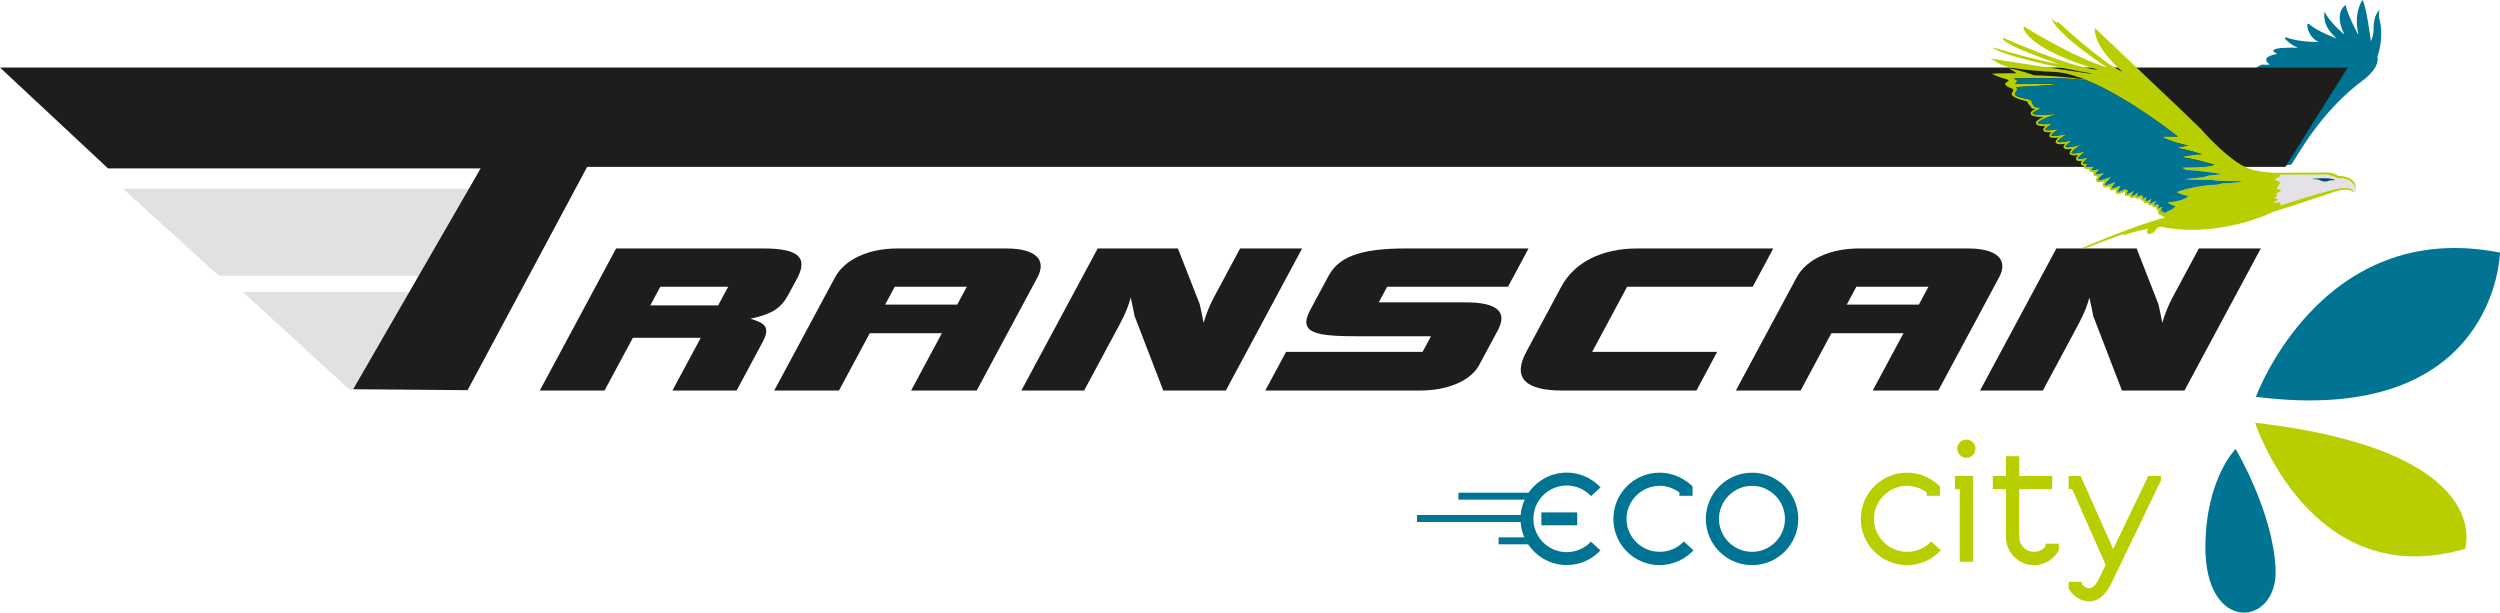 <?xml version="1.0" encoding="UTF-8"?>
<svg xmlns="http://www.w3.org/2000/svg" width="139.072mm" height="34.08mm" viewBox="0 0 394.219 96.605">
  <g id="a" data-name="Calque 1"/>
  <g id="b" data-name="Calque 2">
    <g id="c" data-name="Calque 1">
      <g>
        <g>
          <path d="M350.187,21.359c.932,.404,1.785,3.547,5.829,4.168,4.044,.619,4.276,.627,5.293,.406,.751-.85,4.354-8.229,11.606-13.504,0,0,2.371-1.779,1.973-3.498,0,0,1.127-2.889,.306-5.994,0,0-.169-.516,.014-1.355,0,0-1,.768-.919,3.086,0,0-.006,.91-.426,1.838,0,0-.772-5.961-1.357-6.506,0,0-1.423,2.064-.616,5.346l-.098-.004s-1.66-3.068-1.904-4.541c0,0-1.93,1.043-.287,4.461v.127s-2.478-2.086-3.029-3.57c0,0-.578,2.121,1.709,4.057l.051,.146s-2.996-1.096-4.197-2.217c0,0-.281-.217-.303,.15,0,0-.028,1.689,1.751,2.67,0,0-3.054,.035-5.116-.729,0,0-.244-.039-.146,.203,0,0,.959,1.084,1.981,1.369l-.157,.059s-5.506-.195-3.029,.979c0,0-2.967,.375-1.196,1.674,0,0-.925,.066-1.193-.006,0,0-1.76,.6-.793,1.252,.964,.652-3.505-.104-1.349,1.582,0,0-2.553,.06-.836,1.473,0,0-1.861-.432-.125,.744,0,0-2.373-.322-.437,.611,0,0-2.763-.209-.249,1.115,0,0-1.869-.057-.788,.6,0,0-2.101-.061-1.067,1.092,0,0-.978,.471-.516,.857,0,0-1.088-.281-.476,.734,0,0-.829,.723,.098,1.125Z" fill="#007492"/>
          <polygon points="74.34 29.76 19.382 29.76 34.522 43.482 70.891 43.482 74.34 29.76" fill="#e2e1e1"/>
          <path d="M69.443,46.049h-31.139l16.799,15.377,16.796-.127s3.221-12.646-2.456-15.25Z" fill="#e2e1e1"/>
          <polygon points="370.217 10.65 0 10.65 17.034 26.553 75.791 26.553 55.696 61.372 73.732 61.525 92.587 26.314 360.368 26.314 370.217 10.65" fill="#1d1d1b"/>
          <g>
            <path d="M124.408,46.299c-1.255,2.34-2.553,3.18-6.081,3.962,1.97,.627,3.329,1.08,1.922,3.693l-4.097,7.631h-10.121l4.469-8.32h-10.701l-4.471,8.32h-10.212l12.035-22.406h23.221c5.506,0,7.101,1.412,5.327,4.717l-1.292,2.402Zm-9.583-1.082h-10.704l-1.581,2.941h10.704l1.581-2.941Z" fill="#1d1d1b"/>
            <path d="M183.434,61.585l-4.525-11.746c-.067-.212-.126-.839-.613-2.912-.297,1.051-.644,2.191-1.693,4.144l-5.649,10.514h-9.9l12.035-22.406h12.654l3.444,8.799c.37,1.711,.454,2.042,.6,2.941,.432-1.468,.995-2.851,1.704-4.171l4.063-7.568h9.774l-12.032,22.406h-9.861Z" fill="#1d1d1b"/>
            <path d="M231.095,47.678c4.974,0,6.669,1.471,5.089,4.416l-2.917,5.432c-1.356,2.523-4.935,4.06-9.463,4.06h-24.286l3.275-6.101h21.531l1.323-2.461h-11.457c-6.571,0-9.58-.42-7.597-4.117l2.869-5.344c1.547-2.879,4.618-4.383,12.161-4.383h19.408l-3.242,6.037h-19.049l-1.323,2.461h13.677Z" fill="#1d1d1b"/>
            <path d="M256.578,45.217l-5.515,10.267h19.714l-3.273,6.101h-21.095c-5.993,0-7.911-2.047-5.733-6.101l5.516-10.267c2.081-3.875,6.394-6.037,11.986-6.037h21.446l-3.241,6.037h-19.805Z" fill="#1d1d1b"/>
            <path d="M295.302,61.585l4.856-9.043h-11.368l-4.855,9.043h-10.211l9.583-17.841c1.513-2.822,5.245-4.564,9.824-4.564h17.18c4.575,0,6.434,1.742,4.917,4.564l-9.582,17.841h-10.344Zm8.791-16.369h-11.369l-1.516,2.82h11.37l1.515-2.82Z" fill="#1d1d1b"/>
            <path d="M143.667,61.585l4.856-9.043h-11.371l-4.856,9.043h-10.211l9.583-17.841c1.516-2.822,5.246-4.564,9.824-4.564h17.18c4.579,0,6.434,1.742,4.918,4.564l-9.581,17.841h-10.342Zm8.79-16.369h-11.368l-1.516,2.82h11.368l1.516-2.82Z" fill="#1d1d1b"/>
            <path d="M334.608,61.585l-4.532-11.746c-.062-.212-.125-.839-.607-2.912-.303,1.051-.645,2.191-1.695,4.144l-5.642,10.514h-9.902l12.031-22.406h12.658l3.439,8.799c.371,1.711,.461,2.042,.598,2.941,.432-1.468,1-2.851,1.709-4.171l4.066-7.568h9.767l-12.034,22.406h-9.854Z" fill="#1d1d1b"/>
          </g>
          <g>
            <path d="M359.177,27.445s8.994-.541,9.406,.664c.681,.002,2.516,.074,2.902,1.809,.051,.266-.084,.465-.885-.002-.801-.469-1.805,.066-2.539,.199-.734,.135-9.219,2.74-9.219,2.74l-.869-3.408,1.203-2.002Z" fill="#e4e2e6"/>
            <path d="M368.39,29.836c-1.715,.285-8.79,2.57-8.79,2.57,.106-.297-.14-.555-.14-.555-.337,.148-1.06,.133-1.06,.133,.44-.133,.813-.611,.813-.611-.145,0-.586-.176-.586-.176,.249-.109,.479-.408,.479-.408l-.193-.315c.334-.092,.81-.42,.81-.42-.281-.258-.725-.246-.725-.246,.178-.461,.584-.951,.584-.951-.213-.285-.902-.504-.902-.504,.159-.189,.902-.598,.902-.598l-.103-.217c1.042,.027,7.035-.029,7.035-.029,1.203-.012,2.068,.6,2.068,.6,2.637-.176,2.902,1.809,2.902,1.809,.148-2.326-2.776-2.162-2.776-2.162-.743-.674-2.202-.549-2.202-.549-.744,.018-6.818,.037-6.818,.037-2.334,.084-4.348-.426-4.348-.426-3.371-.754-8.277-6.469-8.277-6.469-.586-.652-16.738-15.935-16.738-15.935-.213,3.084,4.35,6.875,4.35,6.875-2.836-1.08-10.264-7.934-10.264-7.934l-.054,.264-.902-.652c1.616,3.121,8.913,7.711,8.913,7.711-5.598-1.693-13.211-6.506-13.211-6.506l-.08,.283c1.404,3.672,11.539,6.469,11.539,6.469l.293,.104c-4.669-.432-15.122-5.101-15.122-5.101l.136,.324c.637,1.082,8.754,3.836,8.754,3.836-3.08-.408-10.238-2.551-10.238-2.551h-.295c3.396,1.961,15.518,4.021,15.518,4.021l.188,.102c-6.128-.877-15.997-2.428-15.997-2.428l1.592,.898c1.91,.977,8.725,1.225,8.725,1.225,1.467,.09,3.152,.586,4.904,1.305-.793-.18-3.211-.627-8.361-.797,0,0-2.401-.898-3.908-1.074l.125,.096s.689,.324,1.025,.666c0,0-2.723-.012-3.855,.082,0,0,.902,.516,2.391,.896,0,0,.403,.07,.12,.326,0,0-1.238,.436,.62,1.104,0,0,.389,.08,.159,.529,0,0-1.096,.68,2.031,1.443,0,0,.409,.053,.356,.367,0,0,.201,.236,.529,.625l-.022,.1,.056,.014c.028,.008,.053,.016,.082,.021,.033,.039,.06,.07,.098,.113,.02-.025,.036-.053,.055-.078,.116,.023,.226,.045,.352,.082-.697,.359-.748,.594-.721,.734,.051,.465,1.074,.545,2.037,.518-1.111,.516-1.238,.809-1.193,1.031,.042,.205,.261,.449,1.48,.439-.263,.242-.378,.451-.339,.629,.061,.188,.269,.402,1.269,.307-.232,.228-.33,.43-.291,.617,.092,.281,.51,.357,1.437,.24-.287,.242-.53,.531-.443,.764,.102,.295,.549,.363,1.477,.217-.199,.209-.3,.393-.229,.574,.063,.19,.28,.4,1.353,.217-.283,.262-.481,.535-.397,.752,.039,.115,.143,.428,1.316,.227-.277,.295-.375,.516-.309,.695,.088,.244,.381,.318,.935,.226-.159,.199-.221,.367-.156,.518,.078,.18,.264,.238,.465,.252-.039,.108-.041,.209-.017,.32,.106,.232,.513,.244,.874,.201-.03,.088-.036,.18,.009,.268,.093,.236,.376,.273,.692,.246-.098,.166-.118,.303-.064,.402,.09,.229,.355,.274,.681,.242-.367,.443-.288,.621-.261,.691,.132,.275,.51,.312,1.272,.111-.238,.316-.309,.557-.208,.725,.127,.248,.475,.262,1.133,.039-.115,.233-.123,.387-.039,.48,.125,.219,.447,.225,1.027,.016-.164,.361-.109,.504-.056,.562,.06,.098,.229,.395,1.427-.244l.027,.012c-.09,.232-.103,.459-.011,.627,.138,.158,.421,.101,.706-.016-.006,.108,.014,.203,.059,.268,.129,.188,.412,.18,.791-.01,.011,.051,.033,.092,.064,.125,.164,.215,.492,.127,.82-.02-.027,.139-.027,.26,.062,.361,.073,.104,.216,.137,.395,.101-.012,.115-.003,.211,.039,.295l.025,.037c.111,.121,.319,.129,.625,.02-.012,.105,.006,.189,.047,.25,.135,.195,.406,.158,.634,.08-.006,.098,.017,.188,.067,.26,.115,.129,.316,.148,.571,.062-.03,.145-.024,.26,.025,.361l.045,.049c.069,.057,.153,.068,.274,.082-.061,.154-.067,.269-.047,.369l-.031,.016,.002,.004c.009,.006,.021,.008,.034,.012,.003,.02,0,.045,.011,.065l.023,.033c.008,.012,.019,.016,.03,.025-.003,.049,0,.094,.025,.135l.028,.039c.08,.082,.215,.109,.383,.084,0,.012,0,.023,.004,.035l.016,.242,.217-.113,.022-.012c.113,.117,.23,.193,.32,.232-4.924,1.258-13.321,4.914-13.321,4.914l1.165-.191c1.734-.775,5.694-2.148,5.694-2.148l-.071,.233c1.363-.531,3.857-1.061,3.857-1.061l-.037,.162c-.387,.682,.283,.682,.283,.682,.621-.016,1.043-.721,1.043-.721,.047-.213,.471-.391,.588-.436,9.538,1.932,17.947-2.363,17.947-2.363,.955-.23,9.922-3.236,9.922-3.236,1.855-.586,2.564,.123,2.564,.123l.16,.08c-.373-1.17-2.797-.504-2.797-.504Zm-26.908,4.524l-.025-.025c.014,.004,.036,.014,.036,.014l-.011,.012Zm8.922-5.44c-.238,.162-.901,.203-.901,.203-3.579,.143-6.233,1.162-6.233,1.162,.238,.287,1.857,.633,1.857,.633-.982,.938-3.262,.979-3.262,.979,.317,.408,1.166,.572,1.166,.572-.008,.125-.191,.301-.438,.488-.453,.223-.904,.445-1.353,.67-.011-.037-.011-.078-.025-.115l-.05-.15-.152,.051c-.086,.029-.156,.043-.215,.047l.207-.312c-.127,.051-.252,.111-.379,.178,.023-.072,.062-.176,.148-.334l.213-.387-.412,.162c-.134,.053-.221,.055-.266,.049-.002-.096,.057-.275,.078-.35l.034-.104-.204-.168-.098,.051c-.269,.152-.42,.145-.427,.146-.011-.021-.011-.117,.078-.281l.244-.451-.457,.232c-.376,.193-.532,.184-.552,.184,0-.002-.014-.072,.081-.303l.174-.4-.39,.197c-.324,.162-.502,.188-.555,.19-.012-.09,.037-.254,.057-.324l.098-.361-.328,.176c-.142,.078-.246,.092-.291,.088-.014-.037,.014-.135,.051-.271l.039-.145-.346-.119-.059,.029c-.471,.226-.561,.174-.571,.166-.003-.002-.015-.051,.028-.16l.17-.453-.408,.264c-.412,.268-.602,.262-.622,.26-.015-.027-.021-.156,.069-.318l.267-.482-.481,.266c-.355,.197-.555,.238-.631,.238h-.003c-.005-.072,.011-.225,.112-.414l.084-.154-.482-.203-.066,.037c-.726,.395-1.025,.414-1.074,.393,0,0-.029-.137,.271-.619l.188-.307-.353,.064-.067,.018c-.852,.373-1.007,.272-1.012,.272,0-.006-.015-.123,.28-.543l.31-.443-.504,.205c-1.034,.424-1.163,.279-1.173,.27-.019-.031,.018-.256,.534-.774l.471-.471-.633,.205c-1.284,.424-1.41,.242-1.418,.232-.006-.049,.075-.26,.512-.682l.398-.379-.541,.109c-.731,.148-.787,.027-.79,.023-.003-.027,.039-.16,.252-.396l.325-.359-.476,.098c-.658,.137-.726,.014-.734-.002,0-.008-.002-.059,.157-.248l.3-.354-.452,.096c-.56,.113-.809,.062-.878,.031,.002-.045,.027-.121,.119-.256l.199-.279-.339,.029c-.376,.029-.426-.041-.431-.053-.004-.025,.021-.142,.441-.545l.437-.422-.588,.152c-.961,.248-1.063,.09-1.063,.082,0,0-.033-.178,.65-.738l.541-.445-.682,.166c-1.19,.293-1.502,.156-1.521,.104-.002-.049,.123-.326,.824-.812l.697-.486-.826,.199c-1.475,.355-1.647,.135-1.65,.125-.018-.047,.061-.186,.549-.602l.474-.402-.608,.125c-1.513,.311-1.658,.096-1.658,.096-.003-.076,.207-.377,.851-.781l.682-.428-.791,.135c-1.568,.27-1.723,.094-1.731,.092,0,0-.03-.193,.622-.639l.594-.406-.71,.117c-1.147,.188-1.47,.049-1.483,.006,0-.045,.115-.254,.6-.6l.451-.324-.553,.035c-1.314,.074-1.625-.109-1.633-.164-.004-.004-.037-.291,1.854-1.035l1.028-.404-1.102,.098c-1.944,.17-2.611-.076-2.623-.188,.01-.053,.185-.264,.906-.576l.375-.164-.39-.133c-.232-.08-.436-.137-.634-.182,.006-.01,.01-.016,.018-.021-.285-.355-.437-.602-.402-.684,0,0,.215-.326-.828-.529,0,0-1.77-.246-1.841-.736,0,0-.054-.176,.213-.435,0,0,.337-.381-.069-.682,0,0,5.57-.229,6.719-.486,0,0-4.492-.082-6.809-.014,0,0,.352-.369,.281-.545l-.512-.312s5.129-.129,7.547-.029c1.967,.082,3.564,.295,4.096,.373,6.682,2.783,14.264,8.846,14.264,8.846-1.564-.123-2.572-.021-2.572-.021,1.221,.816,4.244,1.43,4.244,1.43-.479,0-1.988,.344-1.988,.344,1.642,.205,4.085,1,4.085,1-1.194-.02-3.475,.451-3.475,.451,1.773,.121,5.437,1.203,5.437,1.203-1.355,.531-4.961,.471-4.961,.471,.16,.283,.689,.365,.689,.365,2.043,.082,5.571,.633,5.571,.633-.477,.08-2.281,.266-2.281,.266-.451,.326-3.608,.529-3.608,.529,.798,.162,4.219,.123,4.219,.123,.609,.244,4.35,.203,4.35,.203l.398,.041c-.662,.266-3.158,.328-3.158,.328Z" fill="#b9ce00"/>
            <path d="M364.638,28.195l.145,.06s.835-.051,1.166,.225c0,0,.692,.326,1.325,0,0,0,.493-.113,.81-.051l.12-.062s-.607-.447-3.566-.172Z" fill="#004a69"/>
          </g>
          <path d="M350.404,28.92c-.238,.162-.901,.203-.901,.203-3.579,.143-6.233,1.162-6.233,1.162,.238,.287,1.857,.633,1.857,.633-.982,.938-3.262,.979-3.262,.979,.317,.408,1.166,.572,1.166,.572-.008,.125-.191,.301-.438,.488-.453,.223-.904,.445-1.353,.67-.011-.037-.011-.078-.025-.115l-.05-.15-.152,.051c-.086,.029-.156,.043-.215,.047l.207-.312c-.127,.051-.252,.111-.379,.178,.023-.072,.062-.176,.148-.334l.213-.387-.412,.162c-.134,.053-.221,.055-.266,.049-.002-.096,.057-.275,.078-.35l.034-.104-.204-.168-.098,.051c-.269,.152-.42,.145-.427,.146-.011-.021-.011-.117,.078-.281l.244-.451-.457,.232c-.376,.193-.532,.184-.552,.184,0-.002-.014-.072,.081-.303l.174-.4-.39,.197c-.324,.162-.502,.188-.555,.19-.012-.09,.037-.254,.057-.324l.098-.361-.328,.176c-.142,.078-.246,.092-.291,.088-.014-.037,.014-.135,.051-.271l.039-.145-.346-.119-.059,.029c-.471,.226-.561,.174-.571,.166-.003-.002-.015-.051,.028-.16l.17-.453-.408,.264c-.412,.268-.602,.262-.622,.26-.015-.027-.021-.156,.069-.318l.267-.482-.481,.266c-.355,.197-.555,.238-.631,.238h-.003c-.005-.072,.011-.225,.112-.414l.084-.154-.482-.203-.066,.037c-.726,.395-1.025,.414-1.074,.393,0,0-.029-.137,.271-.619l.188-.307-.353,.064-.067,.018c-.852,.373-1.007,.272-1.012,.272,0-.006-.015-.123,.28-.543l.31-.443-.504,.205c-1.034,.424-1.163,.279-1.173,.27-.019-.031,.018-.256,.534-.774l.471-.471-.633,.205c-1.284,.424-1.41,.242-1.418,.232-.006-.049,.075-.26,.512-.682l.398-.379-.541,.109c-.731,.148-.787,.027-.79,.023-.003-.027,.039-.16,.252-.396l.325-.359-.476,.098c-.658,.137-.726,.014-.734-.002,0-.008-.002-.059,.157-.248l.3-.354-.452,.096c-.56,.113-.809,.062-.878,.031,.002-.045,.027-.121,.119-.256l.199-.279-.339,.029c-.376,.029-.426-.041-.431-.053-.004-.025,.021-.142,.441-.545l.437-.422-.588,.152c-.961,.248-1.063,.09-1.063,.082,0,0-.033-.178,.65-.738l.541-.445-.682,.166c-1.19,.293-1.502,.156-1.521,.104-.002-.049,.123-.326,.824-.812l.697-.486-.826,.199c-1.475,.355-1.647,.135-1.65,.125-.018-.047,.061-.186,.549-.602l.474-.402-.608,.125c-1.513,.311-1.658,.096-1.658,.096-.003-.076,.207-.377,.851-.781l.682-.428-.791,.135c-1.568,.27-1.723,.094-1.731,.092,0,0-.03-.193,.622-.639l.594-.406-.71,.117c-1.147,.188-1.47,.049-1.483,.006,0-.045,.115-.254,.6-.6l.451-.324-.553,.035c-1.314,.074-1.625-.109-1.633-.164-.004-.004-.037-.291,1.854-1.035l1.028-.404-1.102,.098c-1.944,.17-2.611-.076-2.623-.188,.01-.053,.185-.264,.906-.576l.375-.164-.39-.133c-.232-.08-.436-.137-.634-.182,.006-.01,.01-.016,.018-.021-.285-.355-.437-.602-.402-.684,0,0,.215-.326-.828-.529,0,0-1.77-.246-1.841-.736,0,0-.054-.176,.213-.435,0,0,.337-.381-.069-.682,0,0,5.57-.229,6.719-.486,0,0-4.492-.082-6.809-.014,0,0,.352-.369,.281-.545l-.512-.312s5.129-.129,7.547-.029c1.967,.082,3.564,.295,4.096,.373,6.682,2.783,14.264,8.846,14.264,8.846-1.564-.123-2.572-.021-2.572-.021,1.221,.816,4.244,1.43,4.244,1.43-.479,0-1.988,.344-1.988,.344,1.642,.205,4.085,1,4.085,1-1.194-.02-3.475,.451-3.475,.451,1.773,.121,5.437,1.203,5.437,1.203-1.355,.531-4.961,.471-4.961,.471,.16,.283,.689,.365,.689,.365,2.043,.082,5.571,.633,5.571,.633-.477,.08-2.281,.266-2.281,.266-.451,.326-3.608,.529-3.608,.529,.798,.162,4.219,.123,4.219,.123,.609,.244,4.35,.203,4.35,.203l.398,.041c-.662,.266-3.158,.328-3.158,.328Z" fill="#007492"/>
        </g>
        <path d="M355.734,62.576s10.277-28.312,38.485-22.742c0,0-.506,27.562-38.485,22.742Z" fill="#007492"/>
        <path d="M355.605,66.658s8.769,27.008,33.106,19.877c0,0,5.117-15.428-33.106-19.877Z" fill="#b9ce00"/>
        <path d="M352.527,70.802s5.939,9.934,6.307,18.983c.373,9.047-11.203,10.32-11.071-3.733,.101-10.613,4.765-15.25,4.765-15.25Z" fill="#007492"/>
        <g>
          <g>
            <path d="M300.715,76.607c-2.858,0-5.22,2.361-5.22,5.219s2.361,5.191,5.22,5.191c1.517,0,2.858-.613,3.82-1.635l1.516,1.4c-1.341,1.428-3.267,2.332-5.336,2.332-4.024,0-7.291-3.266-7.291-7.289s3.267-7.289,7.291-7.289c1.837,0,3.527,.699,4.841,1.836l.35,.32v1.486h-2.07v-.523c-.875-.641-1.954-1.049-3.12-1.049Z" fill="#b9ce00"/>
            <path d="M308.268,77.13v-2.07h2.856v13.531h-2.099v-11.461h-.758Zm3.235-6.385c0,.787-.642,1.457-1.428,1.457s-1.429-.67-1.429-1.457,.64-1.43,1.429-1.43,1.428,.641,1.428,1.43Z" fill="#b9ce00"/>
            <path d="M318.415,71.941v3.119h5.188v2.07h-5.188v7.553c0,1.312,1.02,2.334,2.331,2.334,.729,0,1.401-.32,1.809-.877v-.406h2.1v1.049l-.146,.234c-.789,1.252-2.187,2.098-3.763,2.098-2.449,0-4.432-1.982-4.432-4.432v-7.553h-2.07v-2.07h2.07v-3.119h2.101Z" fill="#b9ce00"/>
            <path d="M329.436,94.832c-1.224,0-2.391-.758-3.061-1.75l-.174-.232v-1.109h2.069v.379c.292,.322,.758,.643,1.166,.643,.729,0,1.254-.904,1.604-1.604l.991-2.1-5.278-11.928h-.553v-2.07h1.894l5.131,11.52,5.454-11.344v-.176h2.1v.643l-7.873,16.328c-.35,.643-1.399,2.801-3.471,2.801Z" fill="#b9ce00"/>
          </g>
          <g>
            <rect x="223.447" y="81.212" width="18.25" height="1.098" fill="#007492"/>
            <rect x="229.976" y="77.691" width="12.375" height="1.098" fill="#007492"/>
            <rect x="236.312" y="84.734" width="6.164" height="1.096" fill="#007492"/>
          </g>
          <g>
            <path d="M261.699,76.607c-2.856,0-5.218,2.361-5.218,5.219s2.361,5.191,5.218,5.191c1.518,0,2.859-.613,3.821-1.635l1.516,1.4c-1.342,1.428-3.267,2.332-5.337,2.332-4.022,0-7.288-3.266-7.288-7.289s3.266-7.289,7.288-7.289c1.838,0,3.529,.699,4.842,1.836l.351,.32v1.486h-2.07v-.523c-.876-.641-1.954-1.049-3.122-1.049Z" fill="#007492"/>
            <path d="M283.569,81.826c0,4.023-3.265,7.289-7.288,7.289s-7.291-3.266-7.291-7.289,3.267-7.289,7.291-7.289,7.288,3.264,7.288,7.289Zm-7.288,5.191c2.856,0,5.188-2.334,5.188-5.191s-2.332-5.219-5.188-5.219-5.221,2.361-5.221,5.219,2.361,5.191,5.221,5.191Z" fill="#007492"/>
            <path d="M248.71,82.83h-5.655v-2.033h5.655v2.033Z" fill="#007492"/>
            <path d="M250.87,85.416c-.991,1.051-2.379,1.652-3.817,1.652-2.898,0-5.256-2.355-5.256-5.256s2.357-5.254,5.256-5.254c1.475,0,2.852,.615,3.833,1.666l1.502-1.365c-1.359-1.461-3.284-2.336-5.335-2.336-4.02,0-7.29,3.27-7.29,7.289s3.269,7.291,7.29,7.291c2.043,0,3.941-.836,5.318-2.312l-1.501-1.375Z" fill="#007492"/>
          </g>
        </g>
      </g>
    </g>
  </g>
</svg>